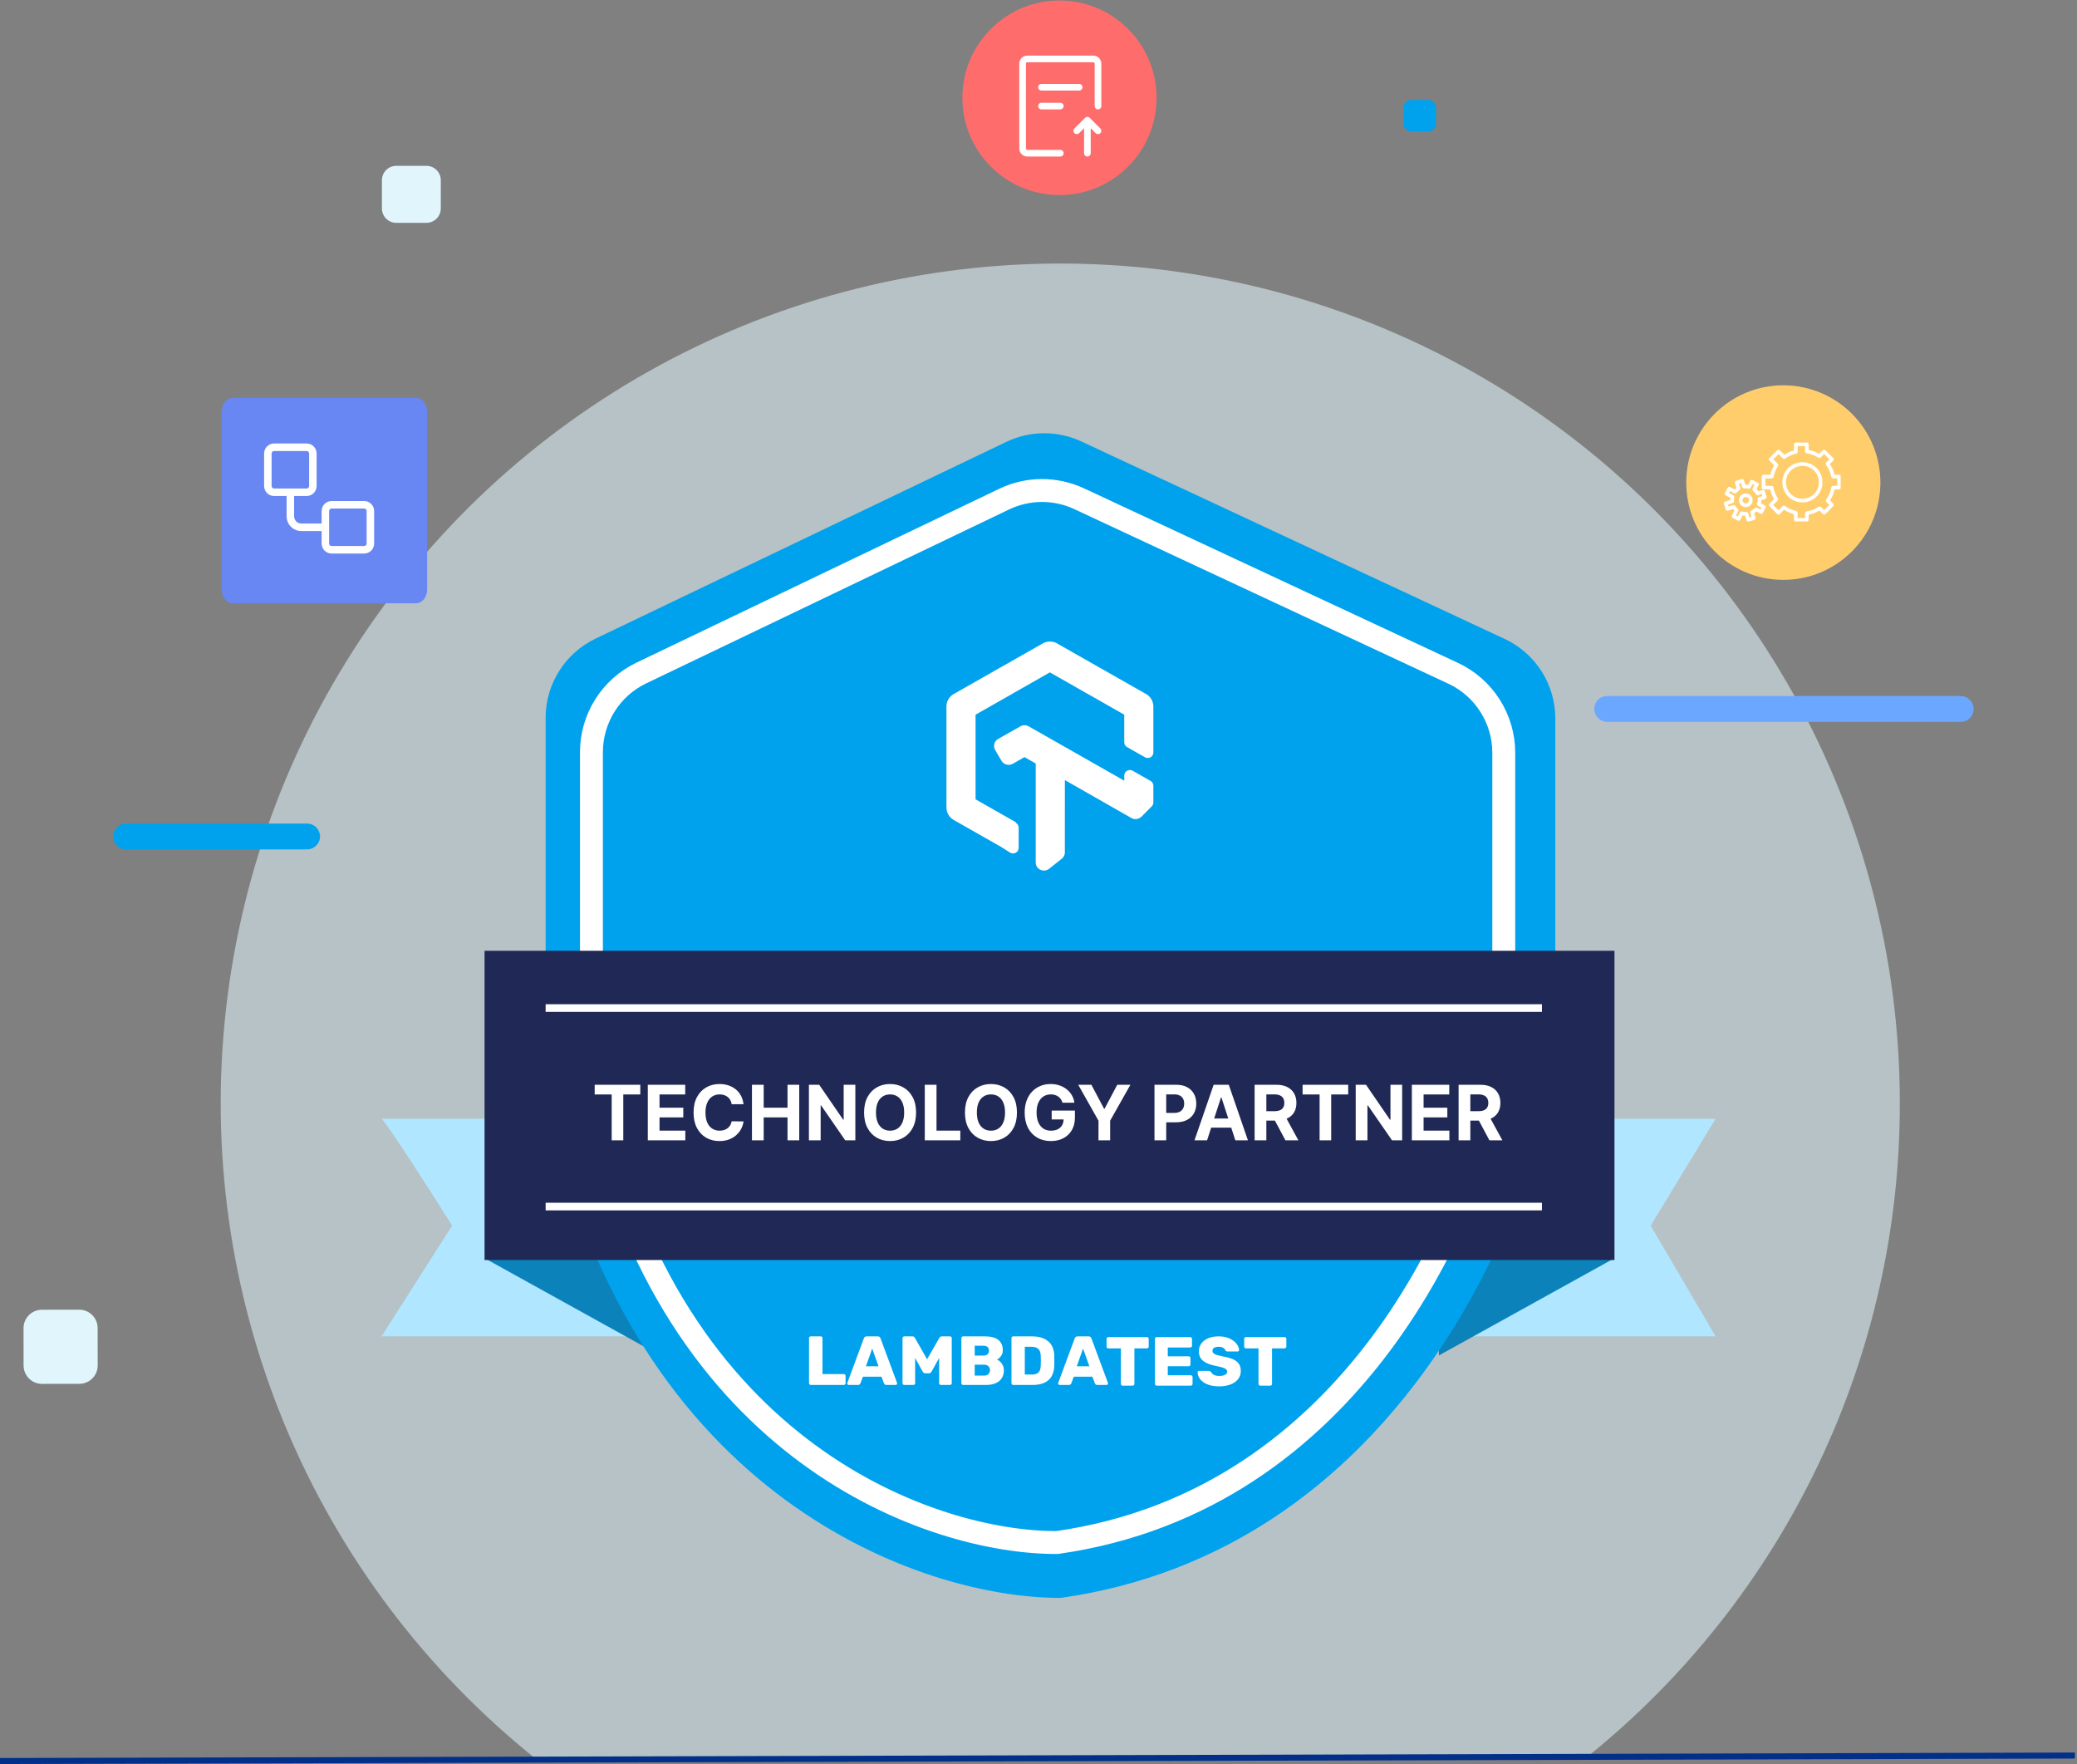 <svg width="637" height="541" viewBox="0 0 637 541" fill="none" xmlns="http://www.w3.org/2000/svg">
<rect x="0" y="0" width="637" height="541" fill="#808080" stroke="none"/>
<path d="M582.664 337.508C582.53 293.984 571.365 251.205 550.212 213.167C529.06 175.129 498.611 143.074 461.709 119.995C424.808 96.917 382.659 83.57 339.2 81.199C295.74 78.829 252.39 87.514 213.197 106.443C174.005 125.371 140.25 153.925 115.087 189.437C89.924 224.949 74.172 266.261 69.305 309.511C64.439 352.762 70.614 396.541 87.256 436.758C103.898 476.974 130.462 512.316 164.467 539.481L487.12 538.483C517.09 514.287 541.238 483.662 557.776 448.875C574.315 414.087 582.82 376.026 582.664 337.508V337.508Z" fill="#E1F6FC" fill-opacity="0.56"/>
<path d="M-0 540.029L636.358 538.346" stroke="#012F8A" stroke-width="1.84" stroke-miterlimit="10"/>
<path d="M130.778 50.854H121.539C119.107 50.854 117.135 52.826 117.135 55.258V63.93C117.135 66.362 119.107 68.334 121.539 68.334H130.778C133.211 68.334 135.183 66.362 135.183 63.93V55.258C135.183 52.826 133.211 50.854 130.778 50.854Z" fill="#E1F6FC"/>
<path d="M94.155 260.481H38.758C38.236 260.494 37.716 260.402 37.23 260.211C36.744 260.02 36.3 259.734 35.926 259.369C35.553 259.005 35.255 258.568 35.053 258.087C34.85 257.606 34.745 257.088 34.745 256.566V256.566C34.732 256.035 34.827 255.507 35.023 255.014C35.22 254.522 35.516 254.074 35.891 253.698C36.266 253.323 36.714 253.028 37.207 252.831C37.7 252.634 38.228 252.54 38.758 252.553H94.155C95.219 252.553 96.24 252.976 96.993 253.728C97.745 254.481 98.168 255.502 98.168 256.566C98.137 257.611 97.702 258.604 96.953 259.335C96.204 260.065 95.201 260.476 94.155 260.481Z" fill="#00A2ED"/>
<path d="M601.358 221.37H492.854C491.807 221.345 490.811 220.911 490.08 220.161C489.348 219.411 488.939 218.405 488.939 217.357V217.357C488.939 216.319 489.352 215.323 490.086 214.589C490.82 213.855 491.816 213.442 492.854 213.442H601.358C602.396 213.442 603.392 213.855 604.126 214.589C604.86 215.323 605.273 216.319 605.273 217.357C605.286 217.88 605.194 218.399 605.003 218.886C604.812 219.372 604.526 219.815 604.161 220.189C603.796 220.563 603.36 220.86 602.879 221.063C602.398 221.266 601.88 221.37 601.358 221.37Z" fill="#6CA7FF"/>
<path d="M437.966 30.636L432.857 30.643C431.506 30.645 430.412 31.742 430.414 33.094L430.42 37.889C430.422 39.241 431.519 40.335 432.871 40.333L437.98 40.326C439.331 40.324 440.425 39.227 440.423 37.876L440.416 33.08C440.414 31.728 439.317 30.634 437.966 30.636Z" fill="#00A2ED"/>
<path d="M24.301 401.628L12.85 401.644C9.736 401.649 7.215 404.176 7.22 407.29L7.236 418.741C7.24 421.854 9.768 424.375 12.881 424.371L24.332 424.355C27.446 424.35 29.966 421.823 29.962 418.709L29.946 407.258C29.942 404.144 27.414 401.624 24.301 401.628Z" fill="#E1F6FC"/>
<path d="M71.433 185H127.567C129.463 185 131 183.141 131 180.847V126.153C131 123.859 129.463 122 127.567 122H71.433C69.537 122 68 123.859 68 126.153V180.847C68 183.141 69.537 185 71.433 185Z" fill="#6887F3"/>
<path d="M354.702 30.143C354.788 13.668 341.528 0.242 325.085 0.156C308.642 0.07 295.242 13.356 295.156 29.832C295.07 46.307 308.33 59.733 324.773 59.819C341.216 59.905 354.616 46.619 354.702 30.143Z" fill="#FF6C6C"/>
<path d="M576.702 148.143C576.788 131.668 563.528 118.242 547.085 118.156C530.642 118.07 517.242 131.356 517.156 147.832C517.07 164.307 530.33 177.733 546.773 177.819C563.216 177.905 576.616 164.619 576.702 148.143Z" fill="#FFCD6C"/>
<path d="M138.658 375.853C132.415 365.902 119.341 345.414 117 343.073H526.17L506.267 375.853L526.17 409.804H117L138.658 375.853Z" fill="#B0E6FF"/>
<path d="M148.61 385.832L202.463 415.658V364.146L148.61 385.832Z" fill="#0B83BA"/>
<path d="M495.146 385.832L441.292 415.658V364.146L495.146 385.832Z" fill="#0B83BA"/>
<path d="M308.643 135.497L182.637 195.845C173.29 200.322 167.341 209.766 167.341 220.13V332.747C167.341 334.553 167.527 336.395 167.904 338.161C193.947 460.005 283.551 490.193 325.39 489.999C425.996 475.693 467.781 377.969 476.629 328.821C476.89 327.373 476.999 325.943 476.999 324.472V220.323C476.999 209.859 470.937 200.343 461.454 195.92L331.656 135.38C324.353 131.974 315.91 132.017 308.643 135.497Z" fill="#00A2ED"/>
<path d="M307.957 153.064L196.681 206.385C187.336 210.862 181.39 220.305 181.39 230.667V330.598C181.39 332.403 181.574 334.242 181.953 336.007C205.556 445.948 286.425 473.198 324.201 473.023C414.966 460.109 452.747 372.014 460.822 327.515C461.085 326.068 461.194 324.635 461.194 323.165V230.86C461.194 220.399 455.134 210.884 445.654 206.46L330.98 152.946C323.675 149.537 315.227 149.58 307.957 153.064Z" fill="#00A2ED" stroke="white" stroke-width="7.024"/>
<rect x="148.61" y="291.56" width="346.536" height="94.829" fill="#202855"/>
<path d="M182.385 335.622V332.653H196.371V335.622H191.158V349.682H187.599V335.622H182.385ZM198.674 349.682V332.653H210.149V335.622H202.274V339.679H209.558V342.648H202.274V346.714H210.182V349.682H198.674ZM228.036 338.615H224.394C224.327 338.144 224.192 337.725 223.987 337.359C223.781 336.988 223.518 336.672 223.197 336.412C222.875 336.151 222.504 335.951 222.082 335.813C221.667 335.674 221.215 335.605 220.727 335.605C219.846 335.605 219.078 335.824 218.424 336.262C217.77 336.694 217.263 337.326 216.902 338.158C216.542 338.984 216.362 339.987 216.362 341.168C216.362 342.382 216.542 343.402 216.902 344.227C217.268 345.053 217.778 345.677 218.432 346.098C219.086 346.52 219.843 346.73 220.702 346.73C221.184 346.73 221.631 346.666 222.041 346.539C222.457 346.412 222.825 346.226 223.147 345.982C223.468 345.732 223.734 345.43 223.945 345.076C224.161 344.721 224.311 344.316 224.394 343.862L228.036 343.878C227.942 344.66 227.706 345.414 227.329 346.14C226.958 346.861 226.456 347.506 225.824 348.077C225.198 348.643 224.449 349.092 223.579 349.424C222.714 349.751 221.736 349.915 220.644 349.915C219.125 349.915 217.767 349.571 216.57 348.884C215.378 348.196 214.436 347.201 213.743 345.899C213.055 344.596 212.712 343.019 212.712 341.168C212.712 339.311 213.061 337.731 213.759 336.428C214.458 335.126 215.406 334.133 216.603 333.451C217.8 332.764 219.147 332.42 220.644 332.42C221.631 332.42 222.545 332.559 223.388 332.836C224.236 333.113 224.987 333.518 225.641 334.05C226.295 334.577 226.827 335.223 227.238 335.987C227.653 336.752 227.919 337.628 228.036 338.615ZM230.618 349.682V332.653H234.218V339.679H241.527V332.653H245.119V349.682H241.527V342.648H234.218V349.682H230.618ZM262.33 332.653V349.682H259.221L251.812 338.964H251.687V349.682H248.087V332.653H251.247L258.597 343.363H258.747V332.653H262.33ZM280.954 341.168C280.954 343.025 280.602 344.604 279.898 345.907C279.199 347.21 278.246 348.205 277.037 348.892C275.834 349.574 274.482 349.915 272.98 349.915C271.466 349.915 270.108 349.571 268.905 348.884C267.702 348.196 266.752 347.201 266.053 345.899C265.355 344.596 265.006 343.019 265.006 341.168C265.006 339.311 265.355 337.731 266.053 336.428C266.752 335.126 267.702 334.133 268.905 333.451C270.108 332.764 271.466 332.42 272.98 332.42C274.482 332.42 275.834 332.764 277.037 333.451C278.246 334.133 279.199 335.126 279.898 336.428C280.602 337.731 280.954 339.311 280.954 341.168ZM277.303 341.168C277.303 339.965 277.123 338.95 276.763 338.124C276.408 337.298 275.906 336.672 275.258 336.245C274.609 335.818 273.85 335.605 272.98 335.605C272.109 335.605 271.35 335.818 270.701 336.245C270.053 336.672 269.548 337.298 269.188 338.124C268.833 338.95 268.656 339.965 268.656 341.168C268.656 342.37 268.833 343.385 269.188 344.211C269.548 345.037 270.053 345.663 270.701 346.09C271.35 346.517 272.109 346.73 272.98 346.73C273.85 346.73 274.609 346.517 275.258 346.09C275.906 345.663 276.408 345.037 276.763 344.211C277.123 343.385 277.303 342.37 277.303 341.168ZM283.621 349.682V332.653H287.221V346.714H294.521V349.682H283.621ZM311.891 341.168C311.891 343.025 311.539 344.604 310.835 345.907C310.137 347.21 309.183 348.205 307.975 348.892C306.772 349.574 305.419 349.915 303.917 349.915C302.404 349.915 301.046 349.571 299.843 348.884C298.64 348.196 297.689 347.201 296.991 345.899C296.292 344.596 295.943 343.019 295.943 341.168C295.943 339.311 296.292 337.731 296.991 336.428C297.689 335.126 298.64 334.133 299.843 333.451C301.046 332.764 302.404 332.42 303.917 332.42C305.419 332.42 306.772 332.764 307.975 333.451C309.183 334.133 310.137 335.126 310.835 336.428C311.539 337.731 311.891 339.311 311.891 341.168ZM308.241 341.168C308.241 339.965 308.061 338.95 307.7 338.124C307.346 337.298 306.844 336.672 306.195 336.245C305.547 335.818 304.787 335.605 303.917 335.605C303.047 335.605 302.287 335.818 301.639 336.245C300.99 336.672 300.486 337.298 300.126 338.124C299.771 338.95 299.593 339.965 299.593 341.168C299.593 342.37 299.771 343.385 300.126 344.211C300.486 345.037 300.99 345.663 301.639 346.09C302.287 346.517 303.047 346.73 303.917 346.73C304.787 346.73 305.547 346.517 306.195 346.09C306.844 345.663 307.346 345.037 307.7 344.211C308.061 343.385 308.241 342.37 308.241 341.168ZM325.85 338.158C325.733 337.753 325.57 337.395 325.359 337.085C325.148 336.769 324.891 336.503 324.586 336.287C324.286 336.065 323.943 335.896 323.555 335.78C323.172 335.663 322.748 335.605 322.282 335.605C321.412 335.605 320.647 335.821 319.988 336.254C319.333 336.686 318.823 337.315 318.458 338.141C318.092 338.961 317.909 339.965 317.909 341.151C317.909 342.337 318.089 343.346 318.449 344.178C318.81 345.009 319.32 345.644 319.979 346.082C320.639 346.514 321.418 346.73 322.316 346.73C323.131 346.73 323.826 346.586 324.403 346.298C324.985 346.004 325.428 345.591 325.733 345.059C326.044 344.527 326.199 343.898 326.199 343.171L326.93 343.28H322.54V340.569H329.666V342.714C329.666 344.211 329.35 345.497 328.718 346.572C328.086 347.642 327.216 348.468 326.107 349.05C324.999 349.627 323.729 349.915 322.299 349.915C320.703 349.915 319.3 349.563 318.092 348.859C316.883 348.149 315.941 347.143 315.265 345.841C314.594 344.532 314.259 342.98 314.259 341.184C314.259 339.804 314.458 338.573 314.857 337.492C315.262 336.406 315.827 335.486 316.554 334.732C317.28 333.978 318.125 333.404 319.09 333.011C320.054 332.617 321.099 332.42 322.224 332.42C323.189 332.42 324.087 332.562 324.918 332.844C325.75 333.122 326.487 333.515 327.13 334.025C327.779 334.535 328.308 335.142 328.718 335.846C329.128 336.545 329.392 337.315 329.508 338.158H325.85ZM330.687 332.653H334.719L338.602 339.987H338.769L342.652 332.653H346.684L340.473 343.662V349.682H336.898V343.662L330.687 332.653ZM354.07 349.682V332.653H360.788C362.08 332.653 363.18 332.9 364.089 333.393C364.999 333.881 365.691 334.56 366.168 335.43C366.65 336.295 366.892 337.293 366.892 338.424C366.892 339.555 366.648 340.552 366.16 341.417C365.672 342.282 364.965 342.955 364.04 343.438C363.119 343.92 362.005 344.161 360.697 344.161H356.415V341.276H360.115C360.808 341.276 361.379 341.157 361.828 340.918C362.282 340.674 362.621 340.339 362.842 339.912C363.07 339.48 363.183 338.984 363.183 338.424C363.183 337.858 363.07 337.365 362.842 336.944C362.621 336.517 362.282 336.187 361.828 335.954C361.373 335.716 360.797 335.597 360.098 335.597H357.67V349.682H354.07ZM370.199 349.682H366.341L372.219 332.653H376.859L382.729 349.682H378.871L374.606 336.545H374.473L370.199 349.682ZM369.958 342.989H379.071V345.799H369.958V342.989ZM384.779 349.682V332.653H391.497C392.783 332.653 393.881 332.883 394.79 333.343C395.705 333.798 396.4 334.444 396.877 335.281C397.359 336.112 397.6 337.091 397.6 338.216C397.6 339.347 397.356 340.32 396.869 341.134C396.381 341.944 395.674 342.565 394.748 342.997C393.828 343.429 392.714 343.645 391.406 343.645H386.907V340.752H390.824C391.511 340.752 392.082 340.658 392.537 340.469C392.991 340.281 393.329 339.998 393.551 339.621C393.778 339.244 393.892 338.776 393.892 338.216C393.892 337.65 393.778 337.174 393.551 336.786C393.329 336.398 392.988 336.104 392.528 335.904C392.074 335.699 391.5 335.597 390.807 335.597H388.379V349.682H384.779ZM393.975 341.933L398.207 349.682H394.233L390.092 341.933H393.975ZM399.496 335.622V332.653H413.482V335.622H408.268V349.682H404.709V335.622H399.496ZM430.028 332.653V349.682H426.918L419.51 338.964H419.385V349.682H415.785V332.653H418.945L426.295 343.363H426.444V332.653H430.028ZM433.003 349.682V332.653H444.477V335.622H436.603V339.679H443.887V342.648H436.603V346.714H444.511V349.682H433.003ZM447.34 349.682V332.653H454.058C455.344 332.653 456.442 332.883 457.351 333.343C458.265 333.798 458.961 334.444 459.438 335.281C459.92 336.112 460.161 337.091 460.161 338.216C460.161 339.347 459.917 340.32 459.429 341.134C458.942 341.944 458.235 342.565 457.309 342.997C456.389 343.429 455.275 343.645 453.967 343.645H449.468V340.752H453.385C454.072 340.752 454.643 340.658 455.097 340.469C455.552 340.281 455.89 339.998 456.112 339.621C456.339 339.244 456.453 338.776 456.453 338.216C456.453 337.65 456.339 337.174 456.112 336.786C455.89 336.398 455.549 336.104 455.089 335.904C454.635 335.699 454.061 335.597 453.368 335.597H450.94V349.682H447.34ZM456.536 341.933L460.768 349.682H456.794L452.653 341.933H456.536Z" fill="white"/>
<path fill-rule="evenodd" clip-rule="evenodd" d="M248.664 424.708C248.52 424.708 248.393 424.654 248.284 424.548C248.176 424.442 248.121 424.317 248.121 424.175V410.336C248.121 410.18 248.176 410.053 248.284 409.953C248.393 409.854 248.52 409.804 248.664 409.804H251.706C251.865 409.804 251.995 409.854 252.097 409.953C252.198 410.053 252.249 410.18 252.249 410.336V421.365H258.765C258.924 421.365 259.059 421.418 259.167 421.525C259.276 421.631 259.33 421.762 259.33 421.919V424.175C259.33 424.332 259.276 424.459 259.167 424.559C259.059 424.658 258.924 424.708 258.765 424.708H248.664ZM260.305 424.708C260.189 424.708 260.084 424.662 259.99 424.569C259.896 424.477 259.849 424.374 259.849 424.26C259.849 424.175 259.856 424.111 259.87 424.069L264.932 410.422C265.077 410.01 265.366 409.804 265.801 409.804H269.189C269.624 409.804 269.913 410.01 270.058 410.422L275.12 424.069C275.134 424.111 275.141 424.175 275.141 424.26C275.141 424.374 275.094 424.477 275 424.569C274.906 424.662 274.801 424.708 274.685 424.708H271.861C271.514 424.708 271.267 424.551 271.123 424.239L270.341 422.174H264.65L263.867 424.239C263.723 424.551 263.476 424.708 263.129 424.708H260.305ZM265.568 418.981H269.434L267.501 413.552L265.568 418.981ZM277.362 424.708C277.203 424.708 277.069 424.658 276.96 424.559C276.852 424.459 276.797 424.332 276.797 424.175V410.358C276.797 410.202 276.852 410.07 276.96 409.964C277.069 409.857 277.203 409.804 277.362 409.804H279.817C280.178 409.804 280.439 409.96 280.598 410.272L284.335 416.83L288.093 410.272C288.252 409.96 288.513 409.804 288.875 409.804H291.329C291.489 409.804 291.623 409.857 291.731 409.964C291.84 410.07 291.894 410.202 291.894 410.358V424.175C291.894 424.332 291.84 424.459 291.731 424.559C291.623 424.658 291.489 424.708 291.329 424.708H288.571C288.426 424.708 288.299 424.654 288.19 424.548C288.082 424.441 288.028 424.317 288.028 424.175V416.425L285.682 420.641C285.493 420.968 285.24 421.131 284.921 421.131H283.748C283.459 421.131 283.205 420.968 282.988 420.641L280.664 416.425V424.175C280.664 424.332 280.609 424.459 280.501 424.559C280.392 424.658 280.258 424.708 280.099 424.708H277.362ZM295.388 424.708C295.243 424.708 295.116 424.654 295.008 424.548C294.899 424.441 294.845 424.317 294.845 424.175V410.358C294.845 410.202 294.895 410.07 294.997 409.964C295.098 409.857 295.229 409.804 295.388 409.804H302.1C303.939 409.804 305.308 410.173 306.206 410.911C307.103 411.649 307.552 412.7 307.552 414.062C307.552 414.744 307.368 415.333 306.999 415.829C306.629 416.326 306.22 416.688 305.771 416.915C306.365 417.171 306.864 417.593 307.27 418.182C307.675 418.771 307.878 419.435 307.878 420.173C307.878 421.606 307.397 422.721 306.434 423.515C305.471 424.31 304.091 424.708 302.295 424.708H295.388ZM301.649 415.7C302.185 415.7 302.598 415.558 302.887 415.275C303.177 414.991 303.322 414.622 303.322 414.168C303.322 413.728 303.18 413.37 302.898 413.093C302.616 412.816 302.2 412.678 301.649 412.678H298.936V415.7H301.649ZM301.845 421.832C302.409 421.832 302.848 421.672 303.159 421.353C303.47 421.034 303.626 420.64 303.626 420.172C303.626 419.69 303.466 419.289 303.148 418.969C302.829 418.65 302.395 418.491 301.845 418.491H298.936V421.832H301.845ZM310.754 424.708C310.609 424.708 310.482 424.654 310.374 424.548C310.265 424.441 310.211 424.317 310.211 424.175V410.358C310.211 410.202 310.262 410.07 310.363 409.964C310.464 409.857 310.595 409.804 310.754 409.804H316.467C318.61 409.804 320.275 410.304 321.463 411.305C322.65 412.306 323.273 413.743 323.331 415.616C323.345 416.028 323.353 416.575 323.353 417.256C323.353 417.937 323.345 418.476 323.331 418.874C323.186 422.763 320.934 424.708 316.575 424.708H310.754ZM316.467 421.515C317.379 421.515 318.052 421.302 318.487 420.876C318.921 420.45 319.153 419.769 319.182 418.832C319.211 418.42 319.225 417.888 319.225 417.235C319.225 416.582 319.211 416.057 319.182 415.66C319.153 414.751 318.903 414.081 318.433 413.648C317.962 413.215 317.271 412.998 316.358 412.998H314.294V421.515H316.467ZM324.981 424.708C324.865 424.708 324.76 424.662 324.666 424.569C324.572 424.477 324.525 424.374 324.525 424.26C324.525 424.175 324.532 424.111 324.547 424.069L329.608 410.422C329.753 410.01 330.042 409.804 330.477 409.804H333.866C334.3 409.804 334.59 410.01 334.734 410.422L339.796 424.069C339.81 424.111 339.817 424.175 339.817 424.26C339.817 424.374 339.77 424.477 339.676 424.569C339.582 424.662 339.477 424.708 339.361 424.708H336.537C336.19 424.708 335.944 424.551 335.799 424.239L335.017 422.174H329.325L328.543 424.239C328.399 424.551 328.153 424.708 327.805 424.708H324.981ZM330.237 418.981H334.103L332.17 413.552L330.237 418.981Z" fill="white"/>
<path fill-rule="evenodd" clip-rule="evenodd" d="M344.329 424.92C344.17 424.92 344.036 424.87 343.927 424.771C343.819 424.672 343.765 424.544 343.765 424.388V413.487H339.942C339.782 413.487 339.648 413.437 339.54 413.338C339.431 413.239 339.377 413.111 339.377 412.955V410.57C339.377 410.414 339.431 410.283 339.54 410.176C339.648 410.07 339.782 410.017 339.942 410.017H351.737C351.896 410.017 352.03 410.07 352.139 410.176C352.247 410.283 352.301 410.414 352.301 410.57V412.955C352.301 413.111 352.247 413.239 352.139 413.338C352.03 413.437 351.896 413.487 351.737 413.487H347.913V424.388C347.913 424.544 347.859 424.672 347.751 424.771C347.642 424.87 347.508 424.92 347.349 424.92H344.329ZM354.762 424.92C354.617 424.92 354.49 424.867 354.382 424.761C354.273 424.654 354.219 424.53 354.219 424.388V410.57C354.219 410.414 354.269 410.283 354.371 410.176C354.472 410.07 354.603 410.017 354.762 410.017H365.015C365.174 410.017 365.308 410.07 365.416 410.176C365.525 410.283 365.58 410.414 365.58 410.57V412.678C365.58 412.834 365.525 412.962 365.416 413.061C365.308 413.161 365.174 413.21 365.015 413.21H358.151V415.914H364.537C364.696 415.914 364.83 415.967 364.939 416.074C365.047 416.18 365.102 416.311 365.102 416.468V418.405C365.102 418.561 365.047 418.693 364.939 418.799C364.83 418.905 364.696 418.959 364.537 418.959H358.151V421.727H365.188C365.348 421.727 365.482 421.78 365.59 421.886C365.699 421.993 365.753 422.124 365.753 422.28V424.388C365.753 424.544 365.699 424.672 365.59 424.771C365.482 424.87 365.348 424.92 365.188 424.92H354.762ZM373.918 425.133C372.514 425.133 371.319 424.935 370.334 424.537C369.35 424.14 368.604 423.615 368.097 422.961C367.59 422.309 367.322 421.599 367.293 420.832C367.293 420.705 367.34 420.598 367.434 420.513C367.528 420.428 367.641 420.385 367.771 420.385H370.66C370.834 420.385 370.975 420.414 371.084 420.471C371.192 420.527 371.312 420.627 371.442 420.768C371.63 421.109 371.924 421.389 372.322 421.61C372.72 421.83 373.252 421.94 373.918 421.94C374.701 421.94 375.301 421.822 375.721 421.589C376.141 421.354 376.351 421.031 376.351 420.62C376.351 420.322 376.243 420.077 376.026 419.885C375.808 419.693 375.461 419.523 374.983 419.374C374.505 419.225 373.817 419.058 372.919 418.874C371.167 418.533 369.856 418.015 368.987 417.319C368.119 416.624 367.684 415.63 367.684 414.339C367.684 413.459 367.934 412.675 368.434 411.986C368.933 411.298 369.643 410.762 370.562 410.379C371.482 409.996 372.55 409.804 373.766 409.804C375.041 409.804 376.145 410.021 377.079 410.453C378.013 410.886 378.73 411.426 379.23 412.071C379.729 412.717 379.994 413.352 380.022 413.977C380.022 414.105 379.979 414.215 379.892 414.307C379.805 414.399 379.697 414.445 379.567 414.445H376.525C376.207 414.445 375.96 414.318 375.787 414.062C375.699 413.764 375.475 413.512 375.113 413.306C374.751 413.101 374.302 412.998 373.766 412.998C373.158 412.998 372.687 413.104 372.354 413.317C372.021 413.53 371.855 413.842 371.855 414.254C371.855 414.665 372.072 414.988 372.507 415.222C372.941 415.457 373.752 415.694 374.939 415.936C376.301 416.177 377.383 416.479 378.187 416.841C378.991 417.202 379.584 417.671 379.968 418.246C380.352 418.821 380.544 419.548 380.544 420.428C380.544 421.393 380.261 422.231 379.697 422.94C379.132 423.65 378.35 424.193 377.351 424.569C376.351 424.945 375.207 425.133 373.918 425.133V425.133ZM386.539 424.92C386.38 424.92 386.245 424.87 386.137 424.771C386.028 424.672 385.974 424.544 385.974 424.388V413.487H382.151C381.992 413.487 381.858 413.437 381.749 413.338C381.641 413.239 381.587 413.111 381.587 412.955V410.57C381.587 410.414 381.641 410.283 381.749 410.176C381.858 410.07 381.992 410.017 382.151 410.017H393.946C394.105 410.017 394.24 410.07 394.348 410.176C394.457 410.283 394.511 410.414 394.511 410.57V412.955C394.511 413.111 394.457 413.239 394.348 413.338C394.24 413.437 394.105 413.487 393.946 413.487H390.123V424.388C390.123 424.544 390.069 424.672 389.96 424.771C389.852 424.87 389.718 424.92 389.559 424.92H386.539Z" fill="white"/>
<line x1="167.341" y1="309.121" x2="472.901" y2="309.121" stroke="white" stroke-width="2.341"/>
<line x1="167.341" y1="369.999" x2="472.901" y2="369.999" stroke="white" stroke-width="2.341"/>
<path fill-rule="evenodd" clip-rule="evenodd" d="M312.414 260.018V253.802C312.414 253.271 312.161 252.775 311.738 252.457L311.547 252.206L311.317 252.005C310.604 251.6 310.45 251.513 310.379 251.478L299.197 245.115V219.162L309.898 213.081C309.898 213.081 310.648 212.652 310.687 212.629L310.687 212.629C310.751 212.589 310.751 212.589 310.858 212.52L321.996 206.189L332.703 212.287C333.307 212.632 333.525 212.754 333.621 212.801L344.798 219.161V227.632C344.798 228.236 345.125 228.795 345.657 229.097L351.146 232.22C352.293 232.872 353.726 232.058 353.726 230.755L353.724 216.656C353.73 215.895 353.528 215.132 353.142 214.46C352.75 213.782 352.184 213.221 351.493 212.827L350.788 212.43L337.855 205.071L337.15 204.68L324.427 197.444C323.854 197.043 323.037 196.776 322.209 196.736C321.355 196.697 320.513 196.898 319.769 197.32L319.056 197.736L306.829 204.683C306.513 204.86 306.409 204.918 306.305 204.977C306.253 205.006 306.202 205.034 306.126 205.078L305.429 205.479L292.663 212.739C292.009 213.051 291.379 213.62 290.944 214.314C290.504 215.005 290.268 215.808 290.268 216.632V232.139L290.271 247.621C290.263 248.38 290.465 249.144 290.853 249.817C291.245 250.495 291.812 251.057 292.503 251.45L293.204 251.845C302.033 256.869 306.096 259.181 306.146 259.209L306.849 259.599L309.788 261.456C310.952 262.147 312.414 261.335 312.414 260.018ZM347.379 236.357C346.232 235.708 344.801 236.522 344.801 237.823V239.404L316.438 223.275L315.485 222.728C314.621 222.238 313.555 222.289 312.751 222.852L311.997 223.271L307.811 225.642L306.123 226.596C304.896 227.294 304.512 228.823 305.231 230.044L306.191 231.673L307.159 233.319C307.87 234.526 309.427 234.903 310.663 234.191C312.309 233.256 312.385 233.213 312.456 233.164C312.461 233.161 312.466 233.158 312.471 233.154L314.209 232.171L317.646 234.126L317.643 264.487C317.643 265.861 318.774 266.975 320.17 266.975C320.81 266.975 321.422 266.737 321.889 266.311C324.474 264.256 324.917 263.905 325.359 263.553L325.651 263.32C326.308 262.799 326.654 261.993 326.582 261.17L326.588 239.214L346.985 250.85C348.257 251.571 349.682 251.085 350.652 249.864L353.24 247.268C353.554 246.951 353.729 246.527 353.729 246.086V240.935C353.729 240.33 353.401 239.771 352.868 239.469L347.379 236.357Z" fill="white"/>
<mask id="path-23-outside-1_277_67" maskUnits="userSpaceOnUse" x="539.609" y="135" width="25" height="25" fill="black">
<rect fill="white" x="539.609" y="135" width="25" height="25"/>
<path d="M554.15 159.692H550.761C550.691 159.692 550.625 159.665 550.576 159.616C550.527 159.567 550.499 159.5 550.499 159.431V157.441C549.293 157.155 548.153 156.639 547.142 155.922L545.646 157.421C545.597 157.47 545.53 157.497 545.461 157.497C545.392 157.497 545.326 157.47 545.277 157.421L542.881 155.022C542.857 154.998 542.838 154.969 542.824 154.938C542.811 154.906 542.805 154.873 542.805 154.839C542.805 154.805 542.811 154.771 542.824 154.74C542.838 154.708 542.857 154.68 542.881 154.656L544.458 153.076C543.83 152.072 543.393 150.962 543.168 149.799H540.868C540.799 149.799 540.734 149.772 540.685 149.724C540.637 149.675 540.609 149.609 540.609 149.541V146.148C540.609 146.08 540.637 146.014 540.685 145.966C540.734 145.917 540.799 145.89 540.868 145.89H543.191C543.429 144.742 543.873 143.647 544.501 142.657L542.881 141.036C542.832 140.987 542.805 140.921 542.805 140.852C542.805 140.783 542.832 140.717 542.881 140.668L545.277 138.271C545.327 138.224 545.393 138.197 545.461 138.197C545.53 138.197 545.596 138.224 545.646 138.271L547.208 139.834C548.204 139.143 549.32 138.643 550.499 138.361V136.259C550.499 136.224 550.506 136.19 550.519 136.159C550.532 136.127 550.552 136.099 550.576 136.075C550.6 136.051 550.629 136.032 550.661 136.019C550.693 136.006 550.726 136 550.761 136H554.15C554.184 136 554.218 136.006 554.25 136.019C554.282 136.032 554.311 136.051 554.335 136.075C554.359 136.099 554.379 136.127 554.392 136.159C554.405 136.19 554.412 136.224 554.412 136.259V138.225C555.675 138.432 556.884 138.888 557.97 139.567L559.265 138.271C559.314 138.224 559.38 138.198 559.448 138.198C559.516 138.198 559.582 138.224 559.631 138.271L562.03 140.668C562.078 140.717 562.105 140.783 562.105 140.852C562.105 140.921 562.078 140.987 562.03 141.036L560.816 142.251C561.585 143.344 562.123 144.582 562.399 145.89H564.04C564.074 145.89 564.108 145.896 564.14 145.909C564.172 145.922 564.2 145.941 564.225 145.965C564.249 145.989 564.268 146.017 564.282 146.049C564.295 146.08 564.302 146.114 564.302 146.148V149.541C564.302 149.575 564.295 149.609 564.282 149.64C564.268 149.672 564.249 149.701 564.225 149.725C564.2 149.749 564.172 149.768 564.14 149.781C564.108 149.793 564.074 149.8 564.04 149.799H562.422C562.16 151.122 561.629 152.376 560.863 153.485L562.024 154.647C562.048 154.671 562.068 154.7 562.081 154.731C562.094 154.762 562.1 154.796 562.1 154.83C562.1 154.864 562.094 154.898 562.081 154.929C562.068 154.96 562.048 154.989 562.024 155.013L559.625 157.412C559.575 157.458 559.51 157.484 559.442 157.484C559.374 157.484 559.309 157.458 559.259 157.412L558.034 156.186C556.93 156.888 555.696 157.359 554.406 157.572V159.422C554.407 159.457 554.401 159.491 554.389 159.523C554.377 159.556 554.358 159.585 554.334 159.611C554.311 159.636 554.282 159.656 554.251 159.67C554.219 159.684 554.185 159.691 554.15 159.692V159.692ZM551.019 159.172H553.892V157.357C553.891 157.294 553.914 157.233 553.955 157.185C553.996 157.138 554.053 157.107 554.115 157.098C555.48 156.908 556.783 156.411 557.929 155.646C557.979 155.612 558.039 155.597 558.099 155.603C558.159 155.609 558.215 155.635 558.257 155.678L559.448 156.869L561.481 154.836L560.343 153.694C560.299 153.65 560.273 153.592 560.268 153.531C560.263 153.469 560.28 153.408 560.317 153.357C561.148 152.211 561.708 150.89 561.952 149.494C561.962 149.434 561.993 149.379 562.04 149.339C562.087 149.299 562.146 149.277 562.207 149.277H563.784V146.407H562.187C562.126 146.407 562.068 146.385 562.021 146.347C561.975 146.308 561.943 146.254 561.931 146.195C561.675 144.812 561.107 143.506 560.27 142.375C560.233 142.325 560.214 142.264 560.219 142.201C560.223 142.139 560.249 142.08 560.293 142.036L561.481 140.848L559.448 138.814L558.19 140.075C558.149 140.118 558.093 140.144 558.034 140.15C557.974 140.156 557.915 140.141 557.865 140.107C556.734 139.368 555.454 138.887 554.115 138.698C554.053 138.69 553.996 138.659 553.955 138.611C553.914 138.564 553.891 138.503 553.892 138.44V136.514H551.019V138.562C551.019 138.621 550.999 138.679 550.962 138.725C550.925 138.772 550.874 138.804 550.816 138.817C549.558 139.088 548.37 139.619 547.33 140.377C547.28 140.413 547.219 140.431 547.157 140.426C547.095 140.421 547.037 140.395 546.994 140.351L545.457 138.814L543.424 140.848L545.013 142.436C545.055 142.478 545.082 142.534 545.087 142.593C545.093 142.653 545.078 142.712 545.045 142.762C544.354 143.8 543.88 144.968 543.653 146.195C543.642 146.254 543.61 146.308 543.563 146.347C543.517 146.385 543.458 146.407 543.398 146.407H541.123V149.282H543.377C543.439 149.282 543.499 149.304 543.545 149.344C543.592 149.384 543.623 149.439 543.633 149.5C543.845 150.744 544.311 151.93 545.001 152.986C545.034 153.036 545.048 153.095 545.042 153.155C545.035 153.214 545.009 153.269 544.966 153.311L543.424 154.853L545.457 156.886L546.93 155.417C546.973 155.373 547.031 155.346 547.093 155.341C547.155 155.336 547.217 155.354 547.267 155.391C548.321 156.173 549.53 156.722 550.813 157C550.871 157.012 550.922 157.044 550.959 157.09C550.996 157.136 551.016 157.193 551.016 157.252L551.019 159.172ZM552.794 153.773C551.673 153.773 550.576 153.452 549.632 152.848C548.688 152.244 547.937 151.383 547.466 150.366C546.996 149.348 546.827 148.218 546.979 147.108C547.131 145.997 547.597 144.954 548.323 144.1C549.049 143.246 550.004 142.618 551.075 142.29C552.147 141.962 553.29 141.947 554.369 142.248C555.449 142.549 556.42 143.152 557.167 143.987C557.915 144.821 558.408 145.853 558.588 146.959V148.792C558.419 149.899 557.935 150.935 557.194 151.774L556.683 152.289C555.611 153.241 554.228 153.769 552.794 153.773V153.773ZM552.794 142.55C551.928 142.549 551.074 142.758 550.307 143.159C549.54 143.561 548.881 144.142 548.388 144.854C547.895 145.566 547.581 146.387 547.475 147.246C547.369 148.106 547.473 148.978 547.778 149.789C548.083 150.599 548.581 151.324 549.227 151.9C549.874 152.476 550.651 152.886 551.491 153.096C552.331 153.306 553.21 153.309 554.051 153.105C554.893 152.9 555.672 152.495 556.323 151.923L556.819 151.426C557.482 150.672 557.918 149.747 558.077 148.757V147.014C557.873 145.762 557.229 144.625 556.26 143.806C555.291 142.988 554.062 142.542 552.794 142.55V142.55Z"/>
</mask>
<path d="M554.15 159.692H550.761C550.691 159.692 550.625 159.665 550.576 159.616C550.527 159.567 550.499 159.5 550.499 159.431V157.441C549.293 157.155 548.153 156.639 547.142 155.922L545.646 157.421C545.597 157.47 545.53 157.497 545.461 157.497C545.392 157.497 545.326 157.47 545.277 157.421L542.881 155.022C542.857 154.998 542.838 154.969 542.824 154.938C542.811 154.906 542.805 154.873 542.805 154.839C542.805 154.805 542.811 154.771 542.824 154.74C542.838 154.708 542.857 154.68 542.881 154.656L544.458 153.076C543.83 152.072 543.393 150.962 543.168 149.799H540.868C540.799 149.799 540.734 149.772 540.685 149.724C540.637 149.675 540.609 149.609 540.609 149.541V146.148C540.609 146.08 540.637 146.014 540.685 145.966C540.734 145.917 540.799 145.89 540.868 145.89H543.191C543.429 144.742 543.873 143.647 544.501 142.657L542.881 141.036C542.832 140.987 542.805 140.921 542.805 140.852C542.805 140.783 542.832 140.717 542.881 140.668L545.277 138.271C545.327 138.224 545.393 138.197 545.461 138.197C545.53 138.197 545.596 138.224 545.646 138.271L547.208 139.834C548.204 139.143 549.32 138.643 550.499 138.361V136.259C550.499 136.224 550.506 136.19 550.519 136.159C550.532 136.127 550.552 136.099 550.576 136.075C550.6 136.051 550.629 136.032 550.661 136.019C550.693 136.006 550.726 136 550.761 136H554.15C554.184 136 554.218 136.006 554.25 136.019C554.282 136.032 554.311 136.051 554.335 136.075C554.359 136.099 554.379 136.127 554.392 136.159C554.405 136.19 554.412 136.224 554.412 136.259V138.225C555.675 138.432 556.884 138.888 557.97 139.567L559.265 138.271C559.314 138.224 559.38 138.198 559.448 138.198C559.516 138.198 559.582 138.224 559.631 138.271L562.03 140.668C562.078 140.717 562.105 140.783 562.105 140.852C562.105 140.921 562.078 140.987 562.03 141.036L560.816 142.251C561.585 143.344 562.123 144.582 562.399 145.89H564.04C564.074 145.89 564.108 145.896 564.14 145.909C564.172 145.922 564.2 145.941 564.225 145.965C564.249 145.989 564.268 146.017 564.282 146.049C564.295 146.08 564.302 146.114 564.302 146.148V149.541C564.302 149.575 564.295 149.609 564.282 149.64C564.268 149.672 564.249 149.701 564.225 149.725C564.2 149.749 564.172 149.768 564.14 149.781C564.108 149.793 564.074 149.8 564.04 149.799H562.422C562.16 151.122 561.629 152.376 560.863 153.485L562.024 154.647C562.048 154.671 562.068 154.7 562.081 154.731C562.094 154.762 562.1 154.796 562.1 154.83C562.1 154.864 562.094 154.898 562.081 154.929C562.068 154.96 562.048 154.989 562.024 155.013L559.625 157.412C559.575 157.458 559.51 157.484 559.442 157.484C559.374 157.484 559.309 157.458 559.259 157.412L558.034 156.186C556.93 156.888 555.696 157.359 554.406 157.572V159.422C554.407 159.457 554.401 159.491 554.389 159.523C554.377 159.556 554.358 159.585 554.334 159.611C554.311 159.636 554.282 159.656 554.251 159.67C554.219 159.684 554.185 159.691 554.15 159.692V159.692ZM551.019 159.172H553.892V157.357C553.891 157.294 553.914 157.233 553.955 157.185C553.996 157.138 554.053 157.107 554.115 157.098C555.48 156.908 556.783 156.411 557.929 155.646C557.979 155.612 558.039 155.597 558.099 155.603C558.159 155.609 558.215 155.635 558.257 155.678L559.448 156.869L561.481 154.836L560.343 153.694C560.299 153.65 560.273 153.592 560.268 153.531C560.263 153.469 560.28 153.408 560.317 153.357C561.148 152.211 561.708 150.89 561.952 149.494C561.962 149.434 561.993 149.379 562.04 149.339C562.087 149.299 562.146 149.277 562.207 149.277H563.784V146.407H562.187C562.126 146.407 562.068 146.385 562.021 146.347C561.975 146.308 561.943 146.254 561.931 146.195C561.675 144.812 561.107 143.506 560.27 142.375C560.233 142.325 560.214 142.264 560.219 142.201C560.223 142.139 560.249 142.08 560.293 142.036L561.481 140.848L559.448 138.814L558.19 140.075C558.149 140.118 558.093 140.144 558.034 140.15C557.974 140.156 557.915 140.141 557.865 140.107C556.734 139.368 555.454 138.887 554.115 138.698C554.053 138.69 553.996 138.659 553.955 138.611C553.914 138.564 553.891 138.503 553.892 138.44V136.514H551.019V138.562C551.019 138.621 550.999 138.679 550.962 138.725C550.925 138.772 550.874 138.804 550.816 138.817C549.558 139.088 548.37 139.619 547.33 140.377C547.28 140.413 547.219 140.431 547.157 140.426C547.095 140.421 547.037 140.395 546.994 140.351L545.457 138.814L543.424 140.848L545.013 142.436C545.055 142.478 545.082 142.534 545.087 142.593C545.093 142.653 545.078 142.712 545.045 142.762C544.354 143.8 543.88 144.968 543.653 146.195C543.642 146.254 543.61 146.308 543.563 146.347C543.517 146.385 543.458 146.407 543.398 146.407H541.123V149.282H543.377C543.439 149.282 543.499 149.304 543.545 149.344C543.592 149.384 543.623 149.439 543.633 149.5C543.845 150.744 544.311 151.93 545.001 152.986C545.034 153.036 545.048 153.095 545.042 153.155C545.035 153.214 545.009 153.269 544.966 153.311L543.424 154.853L545.457 156.886L546.93 155.417C546.973 155.373 547.031 155.346 547.093 155.341C547.155 155.336 547.217 155.354 547.267 155.391C548.321 156.173 549.53 156.722 550.813 157C550.871 157.012 550.922 157.044 550.959 157.09C550.996 157.136 551.016 157.193 551.016 157.252L551.019 159.172ZM552.794 153.773C551.673 153.773 550.576 153.452 549.632 152.848C548.688 152.244 547.937 151.383 547.466 150.366C546.996 149.348 546.827 148.218 546.979 147.108C547.131 145.997 547.597 144.954 548.323 144.1C549.049 143.246 550.004 142.618 551.075 142.29C552.147 141.962 553.29 141.947 554.369 142.248C555.449 142.549 556.42 143.152 557.167 143.987C557.915 144.821 558.408 145.853 558.588 146.959V148.792C558.419 149.899 557.935 150.935 557.194 151.774L556.683 152.289C555.611 153.241 554.228 153.769 552.794 153.773V153.773ZM552.794 142.55C551.928 142.549 551.074 142.758 550.307 143.159C549.54 143.561 548.881 144.142 548.388 144.854C547.895 145.566 547.581 146.387 547.475 147.246C547.369 148.106 547.473 148.978 547.778 149.789C548.083 150.599 548.581 151.324 549.227 151.9C549.874 152.476 550.651 152.886 551.491 153.096C552.331 153.306 553.21 153.309 554.051 153.105C554.893 152.9 555.672 152.495 556.323 151.923L556.819 151.426C557.482 150.672 557.918 149.747 558.077 148.757V147.014C557.873 145.762 557.229 144.625 556.26 143.806C555.291 142.988 554.062 142.542 552.794 142.55V142.55Z" fill="white"/>
<path d="M554.15 159.692H550.761C550.691 159.692 550.625 159.665 550.576 159.616C550.527 159.567 550.499 159.5 550.499 159.431V157.441C549.293 157.155 548.153 156.639 547.142 155.922L545.646 157.421C545.597 157.47 545.53 157.497 545.461 157.497C545.392 157.497 545.326 157.47 545.277 157.421L542.881 155.022C542.857 154.998 542.838 154.969 542.824 154.938C542.811 154.906 542.805 154.873 542.805 154.839C542.805 154.805 542.811 154.771 542.824 154.74C542.838 154.708 542.857 154.68 542.881 154.656L544.458 153.076C543.83 152.072 543.393 150.962 543.168 149.799H540.868C540.799 149.799 540.734 149.772 540.685 149.724C540.637 149.675 540.609 149.609 540.609 149.541V146.148C540.609 146.08 540.637 146.014 540.685 145.966C540.734 145.917 540.799 145.89 540.868 145.89H543.191C543.429 144.742 543.873 143.647 544.501 142.657L542.881 141.036C542.832 140.987 542.805 140.921 542.805 140.852C542.805 140.783 542.832 140.717 542.881 140.668L545.277 138.271C545.327 138.224 545.393 138.197 545.461 138.197C545.53 138.197 545.596 138.224 545.646 138.271L547.208 139.834C548.204 139.143 549.32 138.643 550.499 138.361V136.259C550.499 136.224 550.506 136.19 550.519 136.159C550.532 136.127 550.552 136.099 550.576 136.075C550.6 136.051 550.629 136.032 550.661 136.019C550.693 136.006 550.726 136 550.761 136H554.15C554.184 136 554.218 136.006 554.25 136.019C554.282 136.032 554.311 136.051 554.335 136.075C554.359 136.099 554.379 136.127 554.392 136.159C554.405 136.19 554.412 136.224 554.412 136.259V138.225C555.675 138.432 556.884 138.888 557.97 139.567L559.265 138.271C559.314 138.224 559.38 138.198 559.448 138.198C559.516 138.198 559.582 138.224 559.631 138.271L562.03 140.668C562.078 140.717 562.105 140.783 562.105 140.852C562.105 140.921 562.078 140.987 562.03 141.036L560.816 142.251C561.585 143.344 562.123 144.582 562.399 145.89H564.04C564.074 145.89 564.108 145.896 564.14 145.909C564.172 145.922 564.2 145.941 564.225 145.965C564.249 145.989 564.268 146.017 564.282 146.049C564.295 146.08 564.302 146.114 564.302 146.148V149.541C564.302 149.575 564.295 149.609 564.282 149.64C564.268 149.672 564.249 149.701 564.225 149.725C564.2 149.749 564.172 149.768 564.14 149.781C564.108 149.793 564.074 149.8 564.04 149.799H562.422C562.16 151.122 561.629 152.376 560.863 153.485L562.024 154.647C562.048 154.671 562.068 154.7 562.081 154.731C562.094 154.762 562.1 154.796 562.1 154.83C562.1 154.864 562.094 154.898 562.081 154.929C562.068 154.96 562.048 154.989 562.024 155.013L559.625 157.412C559.575 157.458 559.51 157.484 559.442 157.484C559.374 157.484 559.309 157.458 559.259 157.412L558.034 156.186C556.93 156.888 555.696 157.359 554.406 157.572V159.422C554.407 159.457 554.401 159.491 554.389 159.523C554.377 159.556 554.358 159.585 554.334 159.611C554.311 159.636 554.282 159.656 554.251 159.67C554.219 159.684 554.185 159.691 554.15 159.692V159.692ZM551.019 159.172H553.892V157.357C553.891 157.294 553.914 157.233 553.955 157.185C553.996 157.138 554.053 157.107 554.115 157.098C555.48 156.908 556.783 156.411 557.929 155.646C557.979 155.612 558.039 155.597 558.099 155.603C558.159 155.609 558.215 155.635 558.257 155.678L559.448 156.869L561.481 154.836L560.343 153.694C560.299 153.65 560.273 153.592 560.268 153.531C560.263 153.469 560.28 153.408 560.317 153.357C561.148 152.211 561.708 150.89 561.952 149.494C561.962 149.434 561.993 149.379 562.04 149.339C562.087 149.299 562.146 149.277 562.207 149.277H563.784V146.407H562.187C562.126 146.407 562.068 146.385 562.021 146.347C561.975 146.308 561.943 146.254 561.931 146.195C561.675 144.812 561.107 143.506 560.27 142.375C560.233 142.325 560.214 142.264 560.219 142.201C560.223 142.139 560.249 142.08 560.293 142.036L561.481 140.848L559.448 138.814L558.19 140.075C558.149 140.118 558.093 140.144 558.034 140.15C557.974 140.156 557.915 140.141 557.865 140.107C556.734 139.368 555.454 138.887 554.115 138.698C554.053 138.69 553.996 138.659 553.955 138.611C553.914 138.564 553.891 138.503 553.892 138.44V136.514H551.019V138.562C551.019 138.621 550.999 138.679 550.962 138.725C550.925 138.772 550.874 138.804 550.816 138.817C549.558 139.088 548.37 139.619 547.33 140.377C547.28 140.413 547.219 140.431 547.157 140.426C547.095 140.421 547.037 140.395 546.994 140.351L545.457 138.814L543.424 140.848L545.013 142.436C545.055 142.478 545.082 142.534 545.087 142.593C545.093 142.653 545.078 142.712 545.045 142.762C544.354 143.8 543.88 144.968 543.653 146.195C543.642 146.254 543.61 146.308 543.563 146.347C543.517 146.385 543.458 146.407 543.398 146.407H541.123V149.282H543.377C543.439 149.282 543.499 149.304 543.545 149.344C543.592 149.384 543.623 149.439 543.633 149.5C543.845 150.744 544.311 151.93 545.001 152.986C545.034 153.036 545.048 153.095 545.042 153.155C545.035 153.214 545.009 153.269 544.966 153.311L543.424 154.853L545.457 156.886L546.93 155.417C546.973 155.373 547.031 155.346 547.093 155.341C547.155 155.336 547.217 155.354 547.267 155.391C548.321 156.173 549.53 156.722 550.813 157C550.871 157.012 550.922 157.044 550.959 157.09C550.996 157.136 551.016 157.193 551.016 157.252L551.019 159.172ZM552.794 153.773C551.673 153.773 550.576 153.452 549.632 152.848C548.688 152.244 547.937 151.383 547.466 150.366C546.996 149.348 546.827 148.218 546.979 147.108C547.131 145.997 547.597 144.954 548.323 144.1C549.049 143.246 550.004 142.618 551.075 142.29C552.147 141.962 553.29 141.947 554.369 142.248C555.449 142.549 556.42 143.152 557.167 143.987C557.915 144.821 558.408 145.853 558.588 146.959V148.792C558.419 149.899 557.935 150.935 557.194 151.774L556.683 152.289C555.611 153.241 554.228 153.769 552.794 153.773V153.773ZM552.794 142.55C551.928 142.549 551.074 142.758 550.307 143.159C549.54 143.561 548.881 144.142 548.388 144.854C547.895 145.566 547.581 146.387 547.475 147.246C547.369 148.106 547.473 148.978 547.778 149.789C548.083 150.599 548.581 151.324 549.227 151.9C549.874 152.476 550.651 152.886 551.491 153.096C552.331 153.306 553.21 153.309 554.051 153.105C554.893 152.9 555.672 152.495 556.323 151.923L556.819 151.426C557.482 150.672 557.918 149.747 558.077 148.757V147.014C557.873 145.762 557.229 144.625 556.26 143.806C555.291 142.988 554.062 142.542 552.794 142.55V142.55Z" stroke="white" stroke-width="0.6" mask="url(#path-23-outside-1_277_67)"/>
<mask id="path-24-outside-2_277_67" maskUnits="userSpaceOnUse" x="528" y="146.174" width="14" height="14" fill="black">
<rect fill="white" x="528" y="146.174" width="14" height="14"/>
<path d="M536.197 159.681C536.156 159.681 536.115 159.671 536.078 159.652C536.048 159.636 536.021 159.614 535.999 159.588C535.977 159.562 535.96 159.531 535.95 159.498L535.427 157.851C535.041 157.848 534.657 157.798 534.283 157.703L533.455 159.272C533.424 159.332 533.369 159.378 533.304 159.399C533.272 159.41 533.238 159.413 533.204 159.41C533.17 159.407 533.137 159.398 533.107 159.382L531.55 158.563C531.519 158.547 531.492 158.526 531.47 158.499C531.448 158.473 531.432 158.443 531.422 158.41C531.412 158.377 531.408 158.343 531.412 158.309C531.415 158.274 531.426 158.241 531.442 158.211L532.314 156.576C532.059 156.325 531.834 156.044 531.646 155.74L529.859 156.294C529.827 156.305 529.793 156.309 529.759 156.306C529.725 156.303 529.692 156.293 529.662 156.277C529.601 156.245 529.555 156.191 529.534 156.126L529.011 154.447C528.991 154.381 528.998 154.31 529.03 154.249C529.062 154.188 529.117 154.143 529.183 154.122L530.986 153.561C530.972 153.21 531.001 152.857 531.074 152.513L529.409 151.641C529.349 151.609 529.304 151.555 529.284 151.489C529.263 151.424 529.27 151.353 529.302 151.293L530.121 149.736C530.152 149.675 530.207 149.629 530.272 149.608C530.304 149.598 530.338 149.594 530.372 149.597C530.406 149.6 530.439 149.61 530.469 149.626L532.084 150.477C532.329 150.196 532.608 149.947 532.915 149.736L532.386 148.034C532.366 147.967 532.372 147.896 532.404 147.834C532.42 147.804 532.442 147.777 532.468 147.756C532.495 147.734 532.525 147.718 532.558 147.709L534.237 147.186C534.269 147.176 534.304 147.172 534.338 147.175C534.372 147.178 534.405 147.188 534.435 147.204C534.465 147.22 534.492 147.241 534.514 147.268C534.536 147.294 534.552 147.324 534.562 147.357L535.061 148.972C535.468 148.938 535.878 148.96 536.278 149.039L537.042 147.587C537.058 147.557 537.08 147.53 537.107 147.509C537.133 147.487 537.164 147.471 537.196 147.462C537.262 147.441 537.333 147.448 537.394 147.479L538.948 148.295C539.009 148.328 539.055 148.383 539.075 148.448C539.096 148.514 539.09 148.586 539.058 148.647L538.329 150.032C538.662 150.316 538.95 150.649 539.183 151.02L540.653 150.564C540.685 150.553 540.72 150.55 540.754 150.553C540.788 150.556 540.821 150.566 540.851 150.582C540.881 150.598 540.908 150.619 540.93 150.646C540.952 150.672 540.968 150.702 540.978 150.735L541.498 152.414C541.508 152.447 541.512 152.481 541.509 152.515C541.506 152.549 541.496 152.582 541.48 152.612C541.464 152.643 541.442 152.669 541.416 152.691C541.39 152.713 541.359 152.729 541.327 152.739L539.874 153.19C539.895 153.632 539.85 154.076 539.741 154.505L541.097 155.22C541.158 155.252 541.204 155.307 541.225 155.373C541.245 155.439 541.239 155.51 541.207 155.571L540.388 157.125C540.356 157.186 540.301 157.232 540.235 157.253C540.169 157.273 540.098 157.267 540.037 157.236L538.631 156.495C538.339 156.8 538.005 157.061 537.638 157.27L538.12 158.83C538.13 158.863 538.134 158.897 538.131 158.931C538.128 158.964 538.119 158.998 538.103 159.028C538.088 159.058 538.066 159.085 538.04 159.107C538.014 159.129 537.984 159.145 537.951 159.155L536.273 159.675C536.248 159.681 536.222 159.683 536.197 159.681V159.681ZM535.616 157.328C535.672 157.328 535.726 157.346 535.77 157.379C535.815 157.412 535.847 157.458 535.863 157.511L536.357 159.097L537.539 158.728L537.068 157.215C537.05 157.156 537.053 157.093 537.077 157.036C537.101 156.979 537.144 156.932 537.199 156.904C537.641 156.678 538.035 156.37 538.361 155.995C538.4 155.952 538.452 155.922 538.509 155.912C538.567 155.901 538.626 155.91 538.678 155.937L540.028 156.649L540.609 155.554L539.293 154.863C539.24 154.834 539.198 154.788 539.175 154.731C539.152 154.675 539.15 154.612 539.168 154.555C539.322 154.059 539.375 153.537 539.322 153.021C539.317 152.961 539.332 152.902 539.366 152.852C539.399 152.802 539.448 152.766 539.505 152.748L540.905 152.312L540.536 151.13L539.125 151.569C539.07 151.585 539.012 151.581 538.959 151.56C538.906 151.538 538.862 151.499 538.834 151.45C538.581 151 538.24 150.605 537.832 150.288C537.784 150.251 537.751 150.197 537.738 150.138C537.725 150.078 537.734 150.016 537.763 149.963L538.468 148.618L537.373 148.037L536.639 149.434C536.611 149.485 536.568 149.525 536.516 149.549C536.463 149.572 536.404 149.578 536.348 149.565C535.873 149.449 535.38 149.424 534.896 149.492C534.834 149.501 534.771 149.487 534.718 149.455C534.665 149.422 534.625 149.371 534.605 149.312L534.117 147.738L532.959 148.121L533.47 149.762C533.484 149.816 533.482 149.873 533.462 149.925C533.442 149.978 533.406 150.022 533.359 150.053C532.974 150.291 532.633 150.595 532.351 150.95C532.315 150.998 532.262 151.031 532.203 151.044C532.144 151.057 532.082 151.048 532.029 151.02L530.458 150.192L529.877 151.29L531.486 152.135C531.537 152.162 531.577 152.206 531.601 152.258C531.624 152.311 531.63 152.37 531.617 152.426C531.51 152.846 531.473 153.28 531.509 153.712C531.515 153.771 531.5 153.83 531.467 153.879C531.434 153.928 531.385 153.965 531.329 153.982L529.586 154.526L529.952 155.708L531.695 155.167C531.75 155.154 531.809 155.158 531.861 155.181C531.914 155.204 531.957 155.243 531.986 155.292C532.197 155.676 532.472 156.02 532.799 156.312C532.842 156.351 532.872 156.403 532.882 156.46C532.893 156.518 532.884 156.577 532.857 156.628L532.023 158.209L533.121 158.789L533.923 157.262C533.951 157.207 533.998 157.165 534.055 157.141C534.112 157.118 534.175 157.115 534.234 157.134C534.677 157.277 535.142 157.339 535.608 157.317L535.616 157.328ZM535.419 155.197C534.966 155.196 534.53 155.025 534.198 154.718C533.867 154.41 533.663 153.988 533.629 153.537C533.595 153.085 533.733 152.638 534.014 152.284C534.296 151.93 534.701 151.695 535.149 151.627C535.596 151.559 536.053 151.662 536.427 151.917C536.802 152.171 537.066 152.557 537.168 152.998C537.27 153.439 537.201 153.902 536.976 154.295C536.75 154.688 536.385 154.981 535.953 155.115V155.115C535.783 155.168 535.606 155.196 535.427 155.197H535.419ZM535.419 152.129C535.291 152.129 535.164 152.148 535.041 152.185C534.877 152.231 534.724 152.31 534.592 152.416C534.459 152.522 534.348 152.654 534.267 152.804C534.186 152.954 534.136 153.118 534.12 153.288C534.103 153.457 534.121 153.628 534.171 153.791C534.222 153.953 534.304 154.104 534.414 154.234C534.524 154.364 534.659 154.471 534.811 154.548C534.962 154.625 535.128 154.671 535.298 154.683C535.468 154.695 535.638 154.673 535.799 154.619V154.619C536.092 154.529 536.342 154.338 536.505 154.079C536.668 153.82 536.732 153.512 536.686 153.209C536.64 152.907 536.487 152.631 536.254 152.433C536.021 152.235 535.724 152.127 535.419 152.129V152.129Z"/>
</mask>
<path d="M536.197 159.681C536.156 159.681 536.115 159.671 536.078 159.652C536.048 159.636 536.021 159.614 535.999 159.588C535.977 159.562 535.96 159.531 535.95 159.498L535.427 157.851C535.041 157.848 534.657 157.798 534.283 157.703L533.455 159.272C533.424 159.332 533.369 159.378 533.304 159.399C533.272 159.41 533.238 159.413 533.204 159.41C533.17 159.407 533.137 159.398 533.107 159.382L531.55 158.563C531.519 158.547 531.492 158.526 531.47 158.499C531.448 158.473 531.432 158.443 531.422 158.41C531.412 158.377 531.408 158.343 531.412 158.309C531.415 158.274 531.426 158.241 531.442 158.211L532.314 156.576C532.059 156.325 531.834 156.044 531.646 155.74L529.859 156.294C529.827 156.305 529.793 156.309 529.759 156.306C529.725 156.303 529.692 156.293 529.662 156.277C529.601 156.245 529.555 156.191 529.534 156.126L529.011 154.447C528.991 154.381 528.998 154.31 529.03 154.249C529.062 154.188 529.117 154.143 529.183 154.122L530.986 153.561C530.972 153.21 531.001 152.857 531.074 152.513L529.409 151.641C529.349 151.609 529.304 151.555 529.284 151.489C529.263 151.424 529.27 151.353 529.302 151.293L530.121 149.736C530.152 149.675 530.207 149.629 530.272 149.608C530.304 149.598 530.338 149.594 530.372 149.597C530.406 149.6 530.439 149.61 530.469 149.626L532.084 150.477C532.329 150.196 532.608 149.947 532.915 149.736L532.386 148.034C532.366 147.967 532.372 147.896 532.404 147.834C532.42 147.804 532.442 147.777 532.468 147.756C532.495 147.734 532.525 147.718 532.558 147.709L534.237 147.186C534.269 147.176 534.304 147.172 534.338 147.175C534.372 147.178 534.405 147.188 534.435 147.204C534.465 147.22 534.492 147.241 534.514 147.268C534.536 147.294 534.552 147.324 534.562 147.357L535.061 148.972C535.468 148.938 535.878 148.96 536.278 149.039L537.042 147.587C537.058 147.557 537.08 147.53 537.107 147.509C537.133 147.487 537.164 147.471 537.196 147.462C537.262 147.441 537.333 147.448 537.394 147.479L538.948 148.295C539.009 148.328 539.055 148.383 539.075 148.448C539.096 148.514 539.09 148.586 539.058 148.647L538.329 150.032C538.662 150.316 538.95 150.649 539.183 151.02L540.653 150.564C540.685 150.553 540.72 150.55 540.754 150.553C540.788 150.556 540.821 150.566 540.851 150.582C540.881 150.598 540.908 150.619 540.93 150.646C540.952 150.672 540.968 150.702 540.978 150.735L541.498 152.414C541.508 152.447 541.512 152.481 541.509 152.515C541.506 152.549 541.496 152.582 541.48 152.612C541.464 152.643 541.442 152.669 541.416 152.691C541.39 152.713 541.359 152.729 541.327 152.739L539.874 153.19C539.895 153.632 539.85 154.076 539.741 154.505L541.097 155.22C541.158 155.252 541.204 155.307 541.225 155.373C541.245 155.439 541.239 155.51 541.207 155.571L540.388 157.125C540.356 157.186 540.301 157.232 540.235 157.253C540.169 157.273 540.098 157.267 540.037 157.236L538.631 156.495C538.339 156.8 538.005 157.061 537.638 157.27L538.12 158.83C538.13 158.863 538.134 158.897 538.131 158.931C538.128 158.964 538.119 158.998 538.103 159.028C538.088 159.058 538.066 159.085 538.04 159.107C538.014 159.129 537.984 159.145 537.951 159.155L536.273 159.675C536.248 159.681 536.222 159.683 536.197 159.681V159.681ZM535.616 157.328C535.672 157.328 535.726 157.346 535.77 157.379C535.815 157.412 535.847 157.458 535.863 157.511L536.357 159.097L537.539 158.728L537.068 157.215C537.05 157.156 537.053 157.093 537.077 157.036C537.101 156.979 537.144 156.932 537.199 156.904C537.641 156.678 538.035 156.37 538.361 155.995C538.4 155.952 538.452 155.922 538.509 155.912C538.567 155.901 538.626 155.91 538.678 155.937L540.028 156.649L540.609 155.554L539.293 154.863C539.24 154.834 539.198 154.788 539.175 154.731C539.152 154.675 539.15 154.612 539.168 154.555C539.322 154.059 539.375 153.537 539.322 153.021C539.317 152.961 539.332 152.902 539.366 152.852C539.399 152.802 539.448 152.766 539.505 152.748L540.905 152.312L540.536 151.13L539.125 151.569C539.07 151.585 539.012 151.581 538.959 151.56C538.906 151.538 538.862 151.499 538.834 151.45C538.581 151 538.24 150.605 537.832 150.288C537.784 150.251 537.751 150.197 537.738 150.138C537.725 150.078 537.734 150.016 537.763 149.963L538.468 148.618L537.373 148.037L536.639 149.434C536.611 149.485 536.568 149.525 536.516 149.549C536.463 149.572 536.404 149.578 536.348 149.565C535.873 149.449 535.38 149.424 534.896 149.492C534.834 149.501 534.771 149.487 534.718 149.455C534.665 149.422 534.625 149.371 534.605 149.312L534.117 147.738L532.959 148.121L533.47 149.762C533.484 149.816 533.482 149.873 533.462 149.925C533.442 149.978 533.406 150.022 533.359 150.053C532.974 150.291 532.633 150.595 532.351 150.95C532.315 150.998 532.262 151.031 532.203 151.044C532.144 151.057 532.082 151.048 532.029 151.02L530.458 150.192L529.877 151.29L531.486 152.135C531.537 152.162 531.577 152.206 531.601 152.258C531.624 152.311 531.63 152.37 531.617 152.426C531.51 152.846 531.473 153.28 531.509 153.712C531.515 153.771 531.5 153.83 531.467 153.879C531.434 153.928 531.385 153.965 531.329 153.982L529.586 154.526L529.952 155.708L531.695 155.167C531.75 155.154 531.809 155.158 531.861 155.181C531.914 155.204 531.957 155.243 531.986 155.292C532.197 155.676 532.472 156.02 532.799 156.312C532.842 156.351 532.872 156.403 532.882 156.46C532.893 156.518 532.884 156.577 532.857 156.628L532.023 158.209L533.121 158.789L533.923 157.262C533.951 157.207 533.998 157.165 534.055 157.141C534.112 157.118 534.175 157.115 534.234 157.134C534.677 157.277 535.142 157.339 535.608 157.317L535.616 157.328ZM535.419 155.197C534.966 155.196 534.53 155.025 534.198 154.718C533.867 154.41 533.663 153.988 533.629 153.537C533.595 153.085 533.733 152.638 534.014 152.284C534.296 151.93 534.701 151.695 535.149 151.627C535.596 151.559 536.053 151.662 536.427 151.917C536.802 152.171 537.066 152.557 537.168 152.998C537.27 153.439 537.201 153.902 536.976 154.295C536.75 154.688 536.385 154.981 535.953 155.115V155.115C535.783 155.168 535.606 155.196 535.427 155.197H535.419ZM535.419 152.129C535.291 152.129 535.164 152.148 535.041 152.185C534.877 152.231 534.724 152.31 534.592 152.416C534.459 152.522 534.348 152.654 534.267 152.804C534.186 152.954 534.136 153.118 534.12 153.288C534.103 153.457 534.121 153.628 534.171 153.791C534.222 153.953 534.304 154.104 534.414 154.234C534.524 154.364 534.659 154.471 534.811 154.548C534.962 154.625 535.128 154.671 535.298 154.683C535.468 154.695 535.638 154.673 535.799 154.619V154.619C536.092 154.529 536.342 154.338 536.505 154.079C536.668 153.82 536.732 153.512 536.686 153.209C536.64 152.907 536.487 152.631 536.254 152.433C536.021 152.235 535.724 152.127 535.419 152.129V152.129Z" fill="white"/>
<path d="M536.197 159.681C536.156 159.681 536.115 159.671 536.078 159.652C536.048 159.636 536.021 159.614 535.999 159.588C535.977 159.562 535.96 159.531 535.95 159.498L535.427 157.851C535.041 157.848 534.657 157.798 534.283 157.703L533.455 159.272C533.424 159.332 533.369 159.378 533.304 159.399C533.272 159.41 533.238 159.413 533.204 159.41C533.17 159.407 533.137 159.398 533.107 159.382L531.55 158.563C531.519 158.547 531.492 158.526 531.47 158.499C531.448 158.473 531.432 158.443 531.422 158.41C531.412 158.377 531.408 158.343 531.412 158.309C531.415 158.274 531.426 158.241 531.442 158.211L532.314 156.576C532.059 156.325 531.834 156.044 531.646 155.74L529.859 156.294C529.827 156.305 529.793 156.309 529.759 156.306C529.725 156.303 529.692 156.293 529.662 156.277C529.601 156.245 529.555 156.191 529.534 156.126L529.011 154.447C528.991 154.381 528.998 154.31 529.03 154.249C529.062 154.188 529.117 154.143 529.183 154.122L530.986 153.561C530.972 153.21 531.001 152.857 531.074 152.513L529.409 151.641C529.349 151.609 529.304 151.555 529.284 151.489C529.263 151.424 529.27 151.353 529.302 151.293L530.121 149.736C530.152 149.675 530.207 149.629 530.272 149.608C530.304 149.598 530.338 149.594 530.372 149.597C530.406 149.6 530.439 149.61 530.469 149.626L532.084 150.477C532.329 150.196 532.608 149.947 532.915 149.736L532.386 148.034C532.366 147.967 532.372 147.896 532.404 147.834C532.42 147.804 532.442 147.777 532.468 147.756C532.495 147.734 532.525 147.718 532.558 147.709L534.237 147.186C534.269 147.176 534.304 147.172 534.338 147.175C534.372 147.178 534.405 147.188 534.435 147.204C534.465 147.22 534.492 147.241 534.514 147.268C534.536 147.294 534.552 147.324 534.562 147.357L535.061 148.972C535.468 148.938 535.878 148.96 536.278 149.039L537.042 147.587C537.058 147.557 537.08 147.53 537.107 147.509C537.133 147.487 537.164 147.471 537.196 147.462C537.262 147.441 537.333 147.448 537.394 147.479L538.948 148.295C539.009 148.328 539.055 148.383 539.075 148.448C539.096 148.514 539.09 148.586 539.058 148.647L538.329 150.032C538.662 150.316 538.95 150.649 539.183 151.02L540.653 150.564C540.685 150.553 540.72 150.55 540.754 150.553C540.788 150.556 540.821 150.566 540.851 150.582C540.881 150.598 540.908 150.619 540.93 150.646C540.952 150.672 540.968 150.702 540.978 150.735L541.498 152.414C541.508 152.447 541.512 152.481 541.509 152.515C541.506 152.549 541.496 152.582 541.48 152.612C541.464 152.643 541.442 152.669 541.416 152.691C541.39 152.713 541.359 152.729 541.327 152.739L539.874 153.19C539.895 153.632 539.85 154.076 539.741 154.505L541.097 155.22C541.158 155.252 541.204 155.307 541.225 155.373C541.245 155.439 541.239 155.51 541.207 155.571L540.388 157.125C540.356 157.186 540.301 157.232 540.235 157.253C540.169 157.273 540.098 157.267 540.037 157.236L538.631 156.495C538.339 156.8 538.005 157.061 537.638 157.27L538.12 158.83C538.13 158.863 538.134 158.897 538.131 158.931C538.128 158.964 538.119 158.998 538.103 159.028C538.088 159.058 538.066 159.085 538.04 159.107C538.014 159.129 537.984 159.145 537.951 159.155L536.273 159.675C536.248 159.681 536.222 159.683 536.197 159.681V159.681ZM535.616 157.328C535.672 157.328 535.726 157.346 535.77 157.379C535.815 157.412 535.847 157.458 535.863 157.511L536.357 159.097L537.539 158.728L537.068 157.215C537.05 157.156 537.053 157.093 537.077 157.036C537.101 156.979 537.144 156.932 537.199 156.904C537.641 156.678 538.035 156.37 538.361 155.995C538.4 155.952 538.452 155.922 538.509 155.912C538.567 155.901 538.626 155.91 538.678 155.937L540.028 156.649L540.609 155.554L539.293 154.863C539.24 154.834 539.198 154.788 539.175 154.731C539.152 154.675 539.15 154.612 539.168 154.555C539.322 154.059 539.375 153.537 539.322 153.021C539.317 152.961 539.332 152.902 539.366 152.852C539.399 152.802 539.448 152.766 539.505 152.748L540.905 152.312L540.536 151.13L539.125 151.569C539.07 151.585 539.012 151.581 538.959 151.56C538.906 151.538 538.862 151.499 538.834 151.45C538.581 151 538.24 150.605 537.832 150.288C537.784 150.251 537.751 150.197 537.738 150.138C537.725 150.078 537.734 150.016 537.763 149.963L538.468 148.618L537.373 148.037L536.639 149.434C536.611 149.485 536.568 149.525 536.516 149.549C536.463 149.572 536.404 149.578 536.348 149.565C535.873 149.449 535.38 149.424 534.896 149.492C534.834 149.501 534.771 149.487 534.718 149.455C534.665 149.422 534.625 149.371 534.605 149.312L534.117 147.738L532.959 148.121L533.47 149.762C533.484 149.816 533.482 149.873 533.462 149.925C533.442 149.978 533.406 150.022 533.359 150.053C532.974 150.291 532.633 150.595 532.351 150.95C532.315 150.998 532.262 151.031 532.203 151.044C532.144 151.057 532.082 151.048 532.029 151.02L530.458 150.192L529.877 151.29L531.486 152.135C531.537 152.162 531.577 152.206 531.601 152.258C531.624 152.311 531.63 152.37 531.617 152.426C531.51 152.846 531.473 153.28 531.509 153.712C531.515 153.771 531.5 153.83 531.467 153.879C531.434 153.928 531.385 153.965 531.329 153.982L529.586 154.526L529.952 155.708L531.695 155.167C531.75 155.154 531.809 155.158 531.861 155.181C531.914 155.204 531.957 155.243 531.986 155.292C532.197 155.676 532.472 156.02 532.799 156.312C532.842 156.351 532.872 156.403 532.882 156.46C532.893 156.518 532.884 156.577 532.857 156.628L532.023 158.209L533.121 158.789L533.923 157.262C533.951 157.207 533.998 157.165 534.055 157.141C534.112 157.118 534.175 157.115 534.234 157.134C534.677 157.277 535.142 157.339 535.608 157.317L535.616 157.328ZM535.419 155.197C534.966 155.196 534.53 155.025 534.198 154.718C533.867 154.41 533.663 153.988 533.629 153.537C533.595 153.085 533.733 152.638 534.014 152.284C534.296 151.93 534.701 151.695 535.149 151.627C535.596 151.559 536.053 151.662 536.427 151.917C536.802 152.171 537.066 152.557 537.168 152.998C537.27 153.439 537.201 153.902 536.976 154.295C536.75 154.688 536.385 154.981 535.953 155.115V155.115C535.783 155.168 535.606 155.196 535.427 155.197H535.419ZM535.419 152.129C535.291 152.129 535.164 152.148 535.041 152.185C534.877 152.231 534.724 152.31 534.592 152.416C534.459 152.522 534.348 152.654 534.267 152.804C534.186 152.954 534.136 153.118 534.12 153.288C534.103 153.457 534.121 153.628 534.171 153.791C534.222 153.953 534.304 154.104 534.414 154.234C534.524 154.364 534.659 154.471 534.811 154.548C534.962 154.625 535.128 154.671 535.298 154.683C535.468 154.695 535.638 154.673 535.799 154.619V154.619C536.092 154.529 536.342 154.338 536.505 154.079C536.668 153.82 536.732 153.512 536.686 153.209C536.64 152.907 536.487 152.631 536.254 152.433C536.021 152.235 535.724 152.127 535.419 152.129V152.129Z" stroke="white" stroke-width="0.6" mask="url(#path-24-outside-2_277_67)"/>
<path fill-rule="evenodd" clip-rule="evenodd" d="M81 139.068C81 138.254 81.323 137.474 81.898 136.899C82.474 136.323 83.254 136 84.068 136H94.038C94.852 136 95.632 136.323 96.207 136.899C96.783 137.474 97.106 138.254 97.106 139.068V149.038C97.106 149.852 96.783 150.632 96.207 151.207C95.632 151.783 94.852 152.106 94.038 152.106H90.203V158.338C90.203 159.553 91.191 160.542 92.409 160.542H98.64V156.708C98.64 155.894 98.963 155.114 99.538 154.538C100.114 153.963 100.894 153.64 101.708 153.64H111.678C112.492 153.64 113.272 153.963 113.847 154.538C114.423 155.114 114.746 155.894 114.746 156.708V166.678C114.746 167.492 114.423 168.272 113.847 168.847C113.272 169.423 112.492 169.746 111.678 169.746H101.708C100.894 169.746 100.114 169.423 99.538 168.847C98.963 168.272 98.64 167.492 98.64 166.678V162.843H92.408C91.213 162.843 90.067 162.368 89.222 161.523C88.377 160.678 87.903 159.532 87.903 158.337V152.106H84.068C83.254 152.106 82.474 151.783 81.898 151.207C81.323 150.632 81 149.852 81 149.038V139.068ZM84.068 138.301C83.864 138.301 83.669 138.382 83.525 138.525C83.382 138.669 83.301 138.864 83.301 139.068V149.038C83.301 149.242 83.382 149.437 83.525 149.58C83.669 149.724 83.864 149.805 84.068 149.805H94.038C94.242 149.805 94.437 149.724 94.581 149.58C94.724 149.437 94.805 149.242 94.805 149.038V139.068C94.805 138.864 94.724 138.669 94.581 138.525C94.437 138.382 94.242 138.301 94.038 138.301H84.068ZM101.708 155.941C101.504 155.941 101.309 156.022 101.165 156.165C101.022 156.309 100.941 156.504 100.941 156.708V166.678C100.941 166.881 101.022 167.077 101.165 167.22C101.309 167.364 101.504 167.445 101.708 167.445H111.678C111.881 167.445 112.077 167.364 112.22 167.22C112.364 167.077 112.445 166.881 112.445 166.678V156.708C112.445 156.504 112.364 156.309 112.22 156.165C112.077 156.022 111.881 155.941 111.678 155.941H101.708Z" fill="white"/>
<path fill-rule="evenodd" clip-rule="evenodd" d="M315.072 19.097C314.837 19.097 314.647 19.288 314.647 19.523V45.535C314.647 45.77 314.837 45.96 315.072 45.96H325.188C325.751 45.96 326.208 46.417 326.208 46.98C326.208 47.543 325.751 47.999 325.188 47.999H315.072C313.711 47.999 312.608 46.896 312.608 45.535V19.523C312.608 18.162 313.711 17.058 315.072 17.058H335.304C336.665 17.058 337.768 18.162 337.768 19.523V32.529C337.768 33.092 337.312 33.548 336.749 33.548C336.186 33.548 335.729 33.092 335.729 32.529V19.523C335.729 19.288 335.539 19.097 335.304 19.097H315.072ZM334.516 39.325L334.944 39.753L336.028 40.836C336.426 41.234 337.072 41.234 337.47 40.836C337.868 40.438 337.868 39.793 337.47 39.395L336.386 38.311L334.218 36.143C334.027 35.952 333.768 35.845 333.497 35.845C333.227 35.845 332.968 35.952 332.777 36.143L330.609 38.311L329.525 39.395C329.127 39.793 329.127 40.438 329.525 40.836C329.923 41.234 330.569 41.234 330.967 40.836L332.051 39.753L332.478 39.326V46.98C332.478 47.543 332.934 47.999 333.497 47.999C334.06 47.999 334.516 47.543 334.516 46.98V39.325ZM318.388 26.749C318.388 26.186 318.844 25.729 319.407 25.729H330.968C331.531 25.729 331.987 26.186 331.987 26.749C331.987 27.312 331.531 27.768 330.968 27.768H319.407C318.844 27.768 318.388 27.312 318.388 26.749ZM319.407 31.509C318.844 31.509 318.388 31.966 318.388 32.529C318.388 33.092 318.844 33.548 319.407 33.548H325.188C325.751 33.548 326.207 33.092 326.207 32.529C326.207 31.966 325.751 31.509 325.188 31.509H319.407Z" fill="white"/>
</svg>
